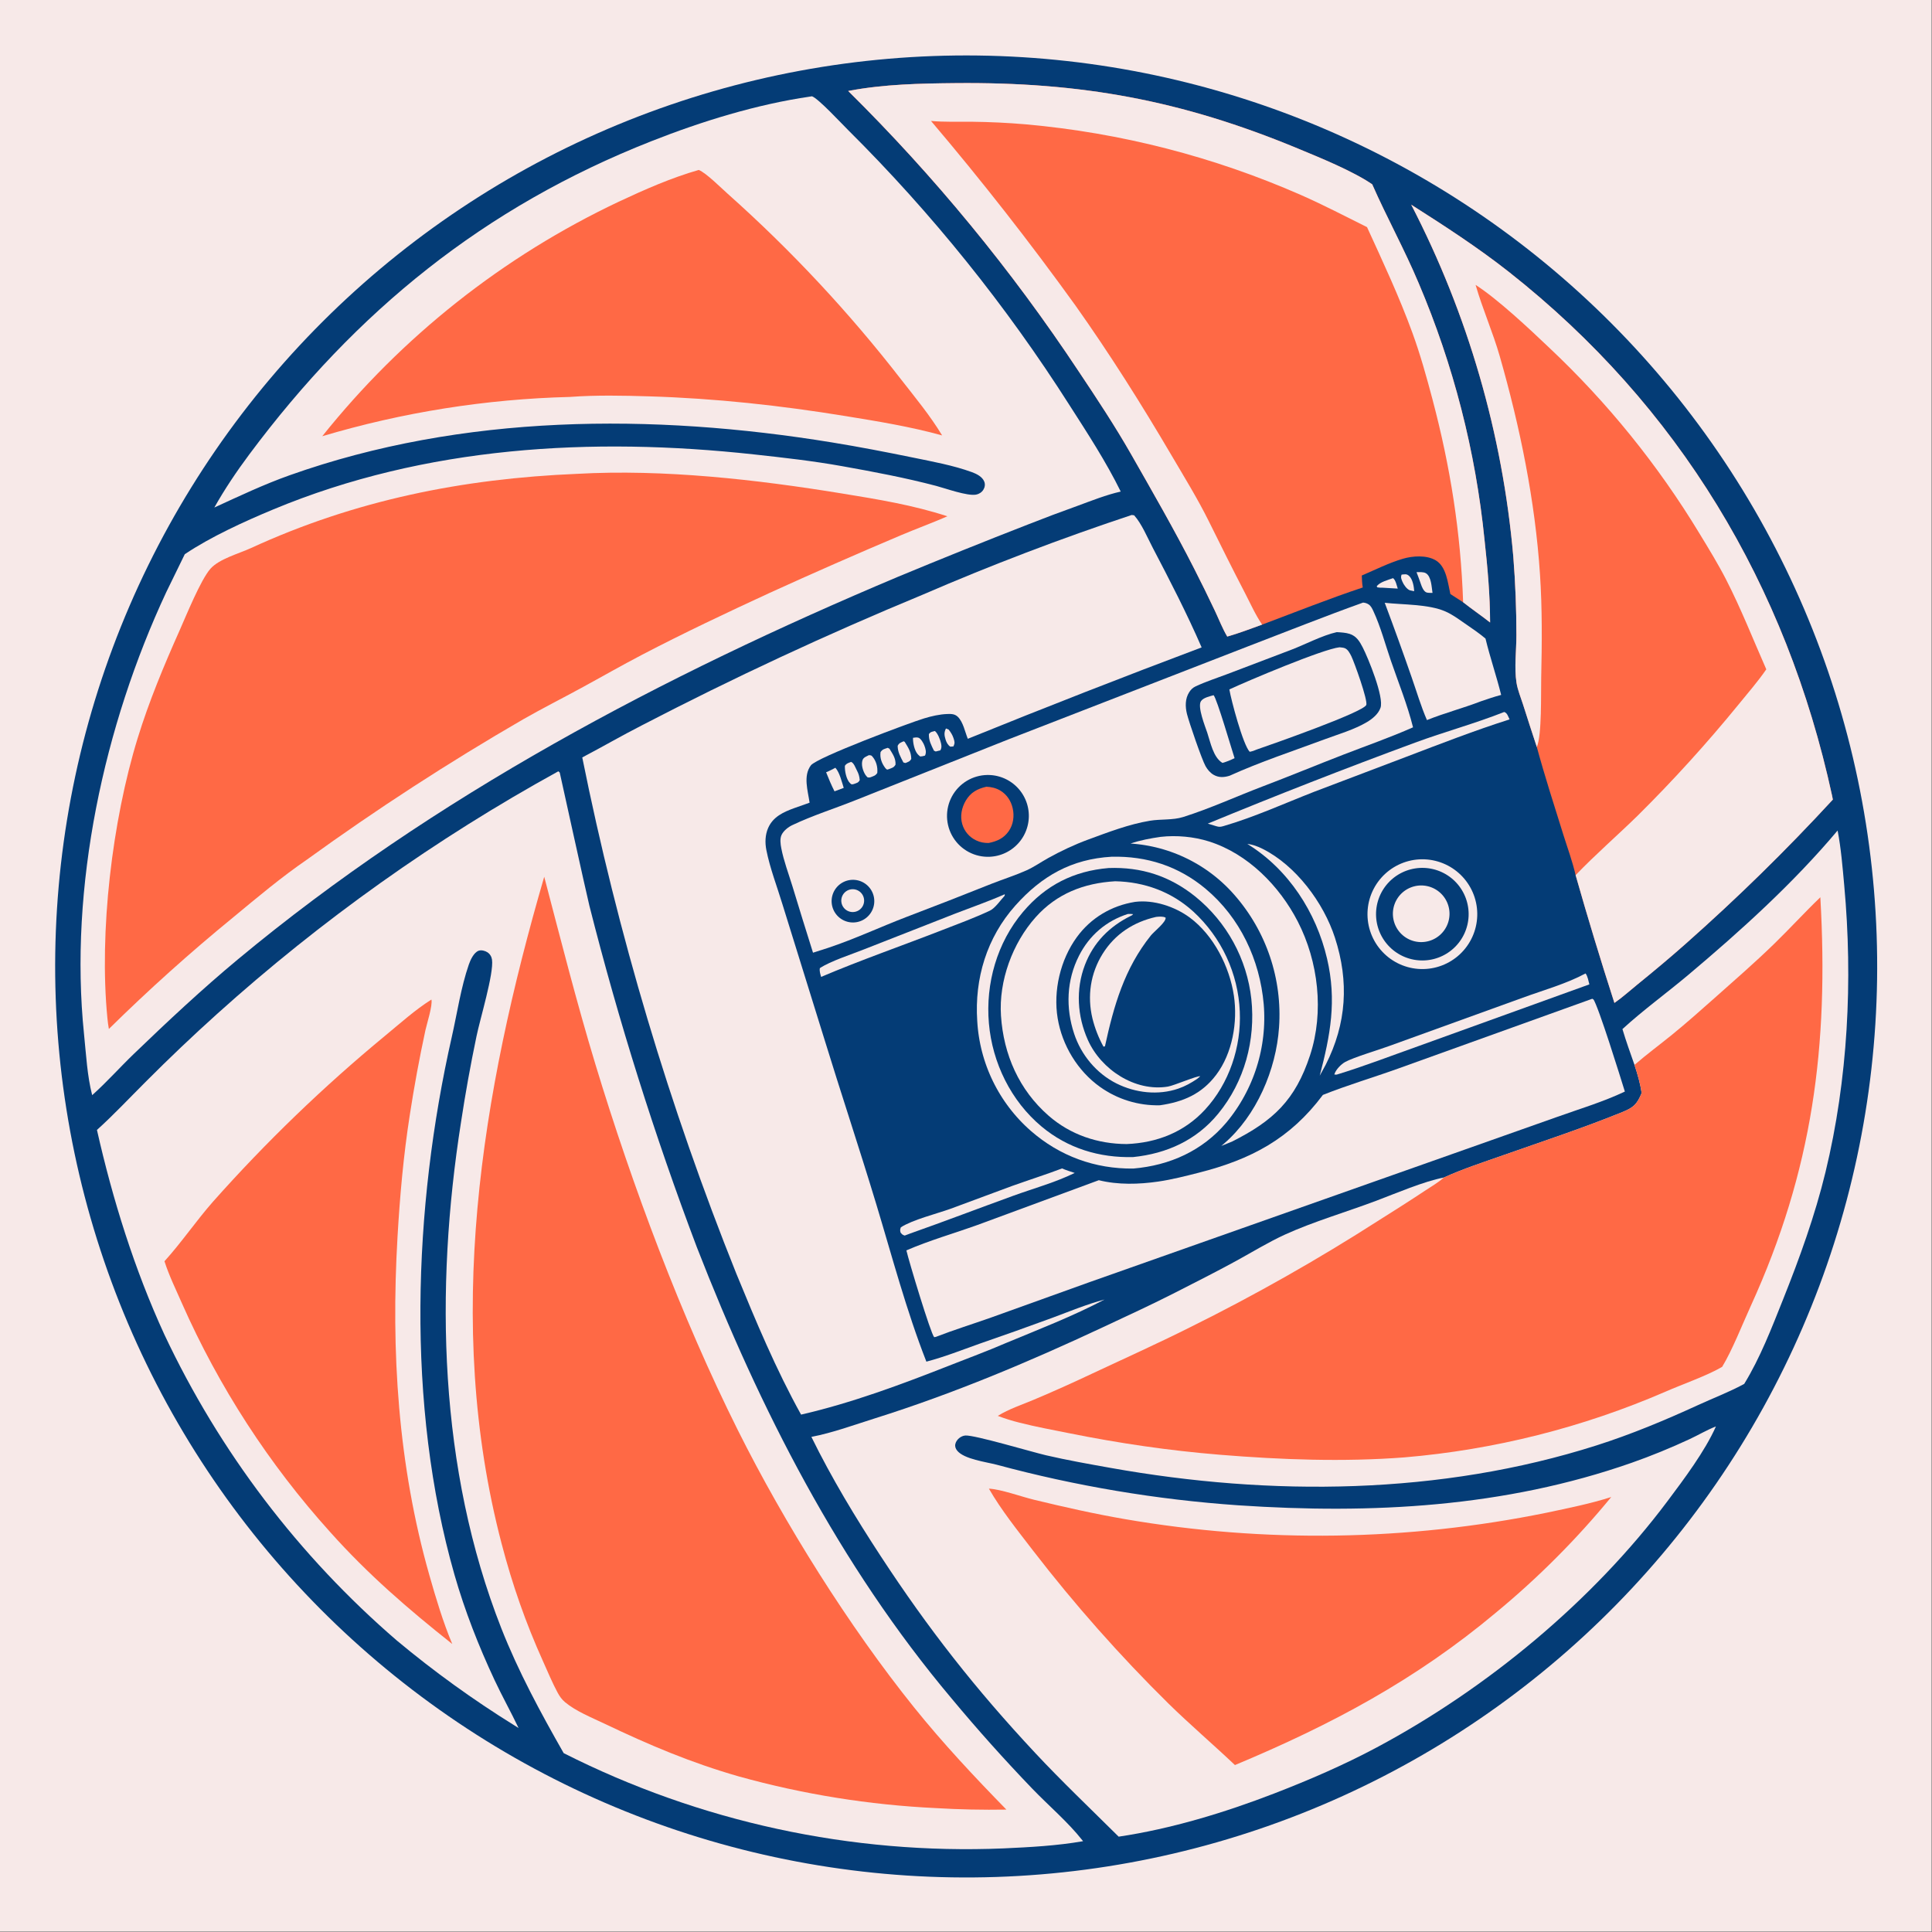 <?xml version="1.0" encoding="utf-8" ?>
<svg xmlns="http://www.w3.org/2000/svg" xmlns:xlink="http://www.w3.org/1999/xlink" width="464" height="464">
	<rect width="100%" height="100%" fill="#808080" stroke="none"/>
	<path fill="#F7E9E8" transform="scale(0.453 0.453)" d="M0 0L1024 0L1024 1024L0 1024L0 0Z"/>
	<path fill="#043C76" transform="scale(0.453 0.453)" d="M494.673 29.714Q506.534 29.282 518.402 29.434Q530.27 29.586 542.116 30.32Q553.962 31.055 565.757 32.37Q577.553 33.685 589.27 35.578Q600.987 37.472 612.596 39.938Q624.206 42.404 635.68 45.438Q647.155 48.472 658.467 52.065Q669.778 55.659 680.9 59.804Q692.021 63.949 702.926 68.635Q713.83 73.321 724.492 78.537Q735.153 83.753 745.545 89.486Q755.937 95.22 766.035 101.457Q776.133 107.694 785.912 114.419Q795.692 121.144 805.129 128.342Q814.566 135.54 823.639 143.192Q832.711 150.845 841.396 158.933Q850.082 167.022 858.36 175.528Q866.638 184.034 874.487 192.936Q882.337 201.838 889.741 211.114Q897.144 220.391 904.082 230.02Q911.021 239.65 917.478 249.608Q923.936 259.567 929.896 269.83Q935.857 280.094 941.306 290.638Q946.755 301.182 951.679 311.981Q956.604 322.78 960.992 333.807Q965.38 344.835 969.222 356.065Q973.063 367.295 976.348 378.7Q979.633 390.105 982.354 401.658Q985.075 413.211 987.225 424.883Q989.375 436.556 990.949 448.319Q992.524 460.083 993.518 471.91Q994.513 483.737 994.925 495.599Q995.337 507.461 995.167 519.328Q994.996 531.196 994.242 543.041Q993.489 554.885 992.155 566.679Q990.821 578.472 988.909 590.186Q986.997 601.9 984.512 613.506Q982.027 625.111 978.974 636.581Q975.922 648.051 972.311 659.357Q968.699 670.662 964.536 681.777Q960.374 692.892 955.67 703.789Q950.967 714.686 945.733 725.339Q940.5 735.992 934.75 746.375Q929 756.757 922.747 766.845Q916.494 776.933 909.753 786.702Q903.012 796.47 895.799 805.896Q888.586 815.322 880.919 824.382Q873.252 833.442 865.149 842.115Q857.047 850.787 848.528 859.051Q840.009 867.315 831.094 875.151Q822.18 882.987 812.891 890.375Q803.602 897.763 793.962 904.687Q784.321 911.61 774.353 918.051Q764.384 924.492 754.111 930.436Q743.838 936.38 733.285 941.812Q722.732 947.245 711.925 952.152Q701.119 957.059 690.084 961.43Q679.049 965.8 667.813 969.623Q656.577 973.447 645.166 976.713Q633.756 979.98 622.199 982.682Q610.642 985.385 598.966 987.516Q587.29 989.648 575.524 991.203Q563.757 992.759 551.929 993.734Q540.1 994.71 528.238 995.103Q516.4 995.496 504.557 995.307Q492.714 995.119 480.894 994.351Q469.075 993.582 457.307 992.235Q445.539 990.889 433.852 988.966Q422.164 987.044 410.585 984.552Q399.006 982.059 387.562 979.002Q376.119 975.944 364.84 972.33Q353.56 968.715 342.471 964.552Q331.382 960.389 320.511 955.688Q309.64 950.986 299.012 945.757Q288.384 940.528 278.025 934.785Q267.666 929.041 257.601 922.797Q247.536 916.552 237.79 909.822Q228.043 903.092 218.638 895.892Q209.233 888.692 200.192 881.04Q191.151 873.387 182.497 865.301Q173.842 857.215 165.594 848.714Q157.346 840.214 149.524 831.319Q141.703 822.424 134.327 813.156Q126.951 803.889 120.038 794.271Q113.125 784.653 106.692 774.708Q100.258 764.762 94.32 754.514Q88.382 744.265 82.954 733.738Q77.526 723.21 72.62 712.43Q67.714 701.649 63.342 690.641Q58.971 679.632 55.144 668.423Q51.317 657.214 48.045 645.83Q44.772 634.447 42.061 622.916Q39.351 611.386 37.208 599.737Q35.066 588.088 33.498 576.348Q31.929 564.607 30.938 552.804Q29.946 541.001 29.535 529.164Q29.123 517.327 29.292 505.483Q29.461 493.64 30.211 481.819Q30.96 469.998 32.288 458.228Q33.616 446.459 35.52 434.768Q37.423 423.077 39.897 411.494Q42.371 399.911 45.41 388.463Q48.449 377.015 52.046 365.729Q55.642 354.444 59.787 343.349Q63.933 332.253 68.617 321.374Q73.301 310.495 78.513 299.859Q83.725 289.223 89.451 278.855Q95.178 268.487 101.407 258.412Q107.635 248.337 114.349 238.579Q121.064 228.822 128.249 219.405Q135.434 209.989 143.071 200.936Q150.709 191.883 158.782 183.215Q166.854 174.547 175.341 166.285Q183.829 158.024 192.711 150.188Q201.593 142.352 210.849 134.961Q220.105 127.57 229.712 120.642Q239.318 113.714 249.253 107.265Q259.188 100.815 269.427 94.861Q279.666 88.907 290.185 83.461Q300.704 78.016 311.477 73.093Q322.25 68.17 333.251 63.781Q344.252 59.391 355.455 55.547Q366.659 51.702 378.037 48.411Q389.415 45.12 400.941 42.391Q412.467 39.662 424.112 37.501Q435.758 35.34 447.496 33.752Q459.234 32.165 471.035 31.155Q482.836 30.144 494.673 29.714Z"/>
	<path fill="#F7E9E8" transform="scale(0.453 0.453)" d="M296 408.921C296.253 409.145 296.566 409.316 296.758 409.594C296.791 409.642 310.706 473.06 312.47 480.163Q324.127 526.195 338.379 571.492Q352.632 616.788 369.434 661.201C402.888 747.046 444.874 829.608 504.473 900.444Q525.024 925.146 547.293 948.311C555.852 957.22 566.21 965.979 573.761 975.572L574.204 976.141C560.217 978.578 546.128 979.309 531.966 979.961Q528.202 980.117 524.435 980.213Q520.669 980.309 516.901 980.345Q513.134 980.381 509.366 980.357Q505.598 980.333 501.831 980.249Q498.065 980.165 494.3 980.021Q490.535 979.877 486.773 979.673Q483.01 979.469 479.252 979.206Q475.493 978.942 471.74 978.618Q467.986 978.295 464.238 977.912Q460.49 977.528 456.748 977.086Q453.006 976.643 449.272 976.14Q445.538 975.638 441.813 975.076Q438.087 974.514 434.371 973.893Q430.655 973.272 426.949 972.592Q423.243 971.912 419.549 971.173Q415.854 970.434 412.172 969.636Q408.49 968.838 404.82 967.982Q401.151 967.126 397.496 966.211Q393.841 965.297 390.201 964.324Q386.561 963.351 382.937 962.321Q379.313 961.29 375.706 960.202Q372.099 959.114 368.509 957.969Q364.92 956.823 361.349 955.621Q357.779 954.418 354.228 953.159Q350.677 951.9 347.146 950.585Q343.615 949.269 340.106 947.898Q336.597 946.526 333.11 945.099Q329.623 943.672 326.159 942.189Q322.695 940.707 319.256 939.169Q315.816 937.632 312.401 936.04Q308.986 934.448 305.597 932.801Q302.208 931.155 298.846 929.455C286.588 907.925 274.841 886.304 265.757 863.202C232.595 778.861 230.486 683.608 244.413 594.95Q247.881 572.089 252.615 549.457C254.421 540.502 261.907 516.076 260.844 508.752C260.612 507.153 259.738 505.712 258.361 504.838C257.128 504.055 255.143 503.521 253.726 504.062C251.155 505.043 249.396 508.952 248.568 511.343C244.352 523.521 242.387 537.106 239.531 549.705C219 640.3 215.223 744.943 240.938 834.839C246.392 853.902 253.76 872.696 262.168 890.652C266.192 899.244 270.836 907.554 274.924 916.125L272.548 914.645Q256.256 904.529 240.709 893.303Q225.163 882.076 210.436 869.793Q205.577 865.606 200.829 861.292Q196.081 856.979 191.448 852.542Q186.815 848.106 182.3 843.55Q177.785 838.993 173.391 834.32Q168.996 829.647 164.726 824.861Q160.456 820.074 156.313 815.177Q152.169 810.28 148.156 805.276Q144.142 800.273 140.261 795.165Q136.38 790.058 132.635 784.851Q128.889 779.643 125.281 774.34Q121.673 769.036 118.205 763.64Q114.737 758.243 111.412 752.758Q108.087 747.273 104.907 741.702Q101.727 736.131 98.694 730.479Q95.661 724.827 92.777 719.097Q89.893 713.367 87.16 707.564C71.305 673.052 59.749 636.055 51.4 599.053C60.336 590.996 68.656 582.081 77.186 573.585Q95.621 555.077 115.035 537.6Q125.37 528.291 135.969 519.283Q146.568 510.275 157.422 501.575Q168.276 492.876 179.375 484.492Q190.475 476.109 201.811 468.048Q213.147 459.987 224.71 452.256Q236.274 444.524 248.055 437.129Q259.836 429.734 271.824 422.68Q283.813 415.627 296 408.921Z"/>
	<path fill="#FF6945" transform="scale(0.453 0.453)" d="M288.529 464.825C297.263 498.079 305.691 531.394 315.68 564.314C335.187 628.6 361.153 698.112 391.127 758.112C415.841 807.582 450.048 862.222 484.662 905.268C499.857 924.164 516.617 942.054 533.557 959.388C521.154 959.595 508.542 959.343 496.16 958.595Q482.906 957.965 469.708 956.594Q456.51 955.224 443.41 953.117Q430.309 951.01 417.347 948.174Q404.385 945.337 391.602 941.78C366.118 934.464 344.223 925.168 320.411 913.803C313.646 910.574 305.339 907.26 299.579 902.451C297.865 901.02 296.693 899.344 295.636 897.388C292.763 892.07 290.392 886.295 287.904 880.78C278.644 860.246 271.637 840.169 265.939 818.401C235.091 700.551 255.094 579.764 288.529 464.825Z"/>
	<path fill="#FF6945" transform="scale(0.453 0.453)" d="M228.726 529.933C229.442 533.009 226.303 542.731 225.549 546.172Q220.736 568.486 217.271 591.048C213.909 612.555 212.007 634.08 210.747 655.805C207.231 716.42 210.988 776.621 227.665 835.211C231.115 847.332 234.886 859.962 239.768 871.589C216.283 852.962 195.138 834.713 175.083 812.289Q169.006 805.55 163.201 798.575Q157.396 791.6 151.873 784.401Q146.349 777.201 141.116 769.788Q135.882 762.375 130.947 754.76Q126.012 747.145 121.383 739.34Q116.753 731.536 112.437 723.553Q108.122 715.571 104.126 707.424Q100.13 699.276 96.461 690.977C93.256 683.667 89.625 676.282 87.197 668.676C96.285 658.638 103.941 647.309 112.895 637.12Q133.962 613.403 156.798 591.384Q179.635 569.366 204.104 549.177C212.06 542.637 220.01 535.413 228.726 529.933Z"/>
	<path fill="#F7E9E8" transform="scale(0.453 0.453)" d="M429.59 51.189L430.498 51.044C433.985 52.329 446.017 65.365 449.724 69.025Q458.041 77.292 466.125 85.785Q474.209 94.279 482.054 102.994Q489.9 111.709 497.5 120.638Q505.1 129.567 512.45 138.704Q519.8 147.84 526.893 157.178Q533.986 166.515 540.818 176.045Q547.649 185.576 554.214 195.292Q560.778 205.008 567.07 214.903C576.551 229.668 586.434 244.851 594.174 260.61C586.447 262.351 578.922 265.374 571.5 268.097Q558.263 272.837 545.182 277.991Q510.43 291.515 475.995 305.826C351.578 358.231 230.295 422.023 126.094 508.64C107.11 524.421 88.797 541.569 71.005 558.693C63.533 565.884 56.605 573.714 48.867 580.615C46.23 570.455 45.644 558.916 44.564 548.441C36.511 470.33 55.076 384.72 88.178 313.874L97.964 293.827C111.708 284.587 129.703 276.393 144.982 270.037C225.542 236.52 313.789 231.546 399.674 240.908C415.302 242.612 430.886 244.359 446.37 247.128C463.161 250.13 479.825 253.256 496.327 257.602C501.179 258.879 512.764 263.079 517.462 262.235C519.013 261.957 520.477 261.019 521.322 259.676C522.129 258.393 522.4 256.829 521.847 255.382C520.831 252.724 517.706 251.198 515.212 250.291C505.385 246.718 494.286 244.689 484.059 242.592C469.746 239.656 455.479 236.906 441.057 234.553C345.903 219.03 245.269 219.374 153.528 251.976C139.878 256.827 126.782 263.045 113.629 269.078C119.112 259.32 125.452 249.921 132.136 240.95C188.837 164.852 256.703 109.774 345.311 74.866C372.112 64.307 401.025 55.348 429.59 51.189Z"/>
	<path fill="#FF6945" transform="scale(0.453 0.453)" d="M305.949 251.217C351.921 248.646 401.013 254.23 446.336 261.619C465.162 264.688 484.105 267.764 502.275 273.725C494.246 277.242 485.98 280.242 477.9 283.657Q442.672 298.556 407.865 314.416C385.272 324.83 362.605 335.553 340.549 347.05C329.544 352.786 318.771 358.982 307.864 364.902C297.704 370.417 287.405 375.636 277.358 381.363Q247.788 398.474 219.128 417.068Q190.468 435.662 162.791 455.691C149.214 465.016 136.568 475.634 123.898 486.124Q89.427 514.282 57.72 545.519Q57.209 542.645 56.938 539.738C52.475 494.058 59.485 435.177 72.99 391.348C79.019 371.782 86.874 352.952 95.199 334.275C98.769 326.268 106.355 307.431 111.592 301.505C116.183 296.311 126.701 293.488 132.963 290.606C188.216 265.179 245.319 253.743 305.949 251.217Z"/>
	<path fill="#FF6945" transform="scale(0.453 0.453)" d="M370.462 90.097C374.438 91.712 382.238 99.584 385.885 102.804Q398.447 113.999 410.483 125.757Q422.518 137.515 434.003 149.812Q445.487 162.11 456.397 174.92Q467.306 187.73 477.617 201.027C485.177 210.726 493.122 220.295 499.485 230.844C482.815 226.226 465.475 223.392 448.416 220.614C413.721 214.962 379.341 211.196 344.191 210.134C330.26 209.713 316.041 209.413 302.138 210.439Q293.808 210.649 285.489 211.134Q277.17 211.62 268.872 212.379Q260.574 213.139 252.306 214.172Q244.037 215.205 235.807 216.511Q227.577 217.817 219.395 219.394Q211.213 220.97 203.087 222.817Q194.961 224.663 186.901 226.776Q178.84 228.89 170.854 231.268Q174.796 226.331 178.878 221.508Q182.959 216.686 187.176 211.981Q191.393 207.276 195.742 202.694Q200.091 198.111 204.569 193.654Q209.047 189.197 213.65 184.869Q218.253 180.541 222.977 176.346Q227.701 172.151 232.543 168.092Q237.384 164.033 242.339 160.114Q247.295 156.194 252.359 152.417Q257.424 148.64 262.594 145.009Q267.764 141.378 273.036 137.895Q278.307 134.413 283.675 131.081Q289.044 127.75 294.505 124.573Q299.966 121.396 305.515 118.376Q311.064 115.355 316.697 112.494Q322.33 109.633 328.042 106.933C341.76 100.501 355.875 94.273 370.462 90.097Z"/>
	<path fill="#F7E9E8" transform="scale(0.453 0.453)" d="M860.163 545.589C871.148 535.517 883.518 526.57 894.95 516.958C922.804 493.54 950.794 468.221 974.237 440.307C976.077 449.764 976.863 459.713 977.742 469.31C982.362 519.715 979.742 572.177 967.81 621.449C962.241 644.445 954.09 666.962 945.326 688.908C939.367 703.83 933.156 720.009 924.716 733.702L924.171 733.999C916.482 738.11 908.105 741.324 900.164 744.965C882.622 753.008 864.81 760.445 846.403 766.309C763.686 792.657 673.821 793.408 588.851 778.24C577.38 776.192 565.868 774.168 554.516 771.526C547.115 769.803 516.809 760.764 511.863 761.057C509.459 761.199 507.012 763.206 506.483 765.584C506.192 766.896 506.642 768.059 507.454 769.072C511.09 773.609 522.774 775.067 528.355 776.533Q544.068 780.774 559.969 784.246Q575.87 787.718 591.92 790.415Q607.971 793.11 624.133 795.024Q640.296 796.937 656.532 798.063C727.225 802.807 797.604 799.152 864.952 775.555C875.32 771.922 885.82 767.614 895.782 762.977C900.43 760.813 904.95 758.095 909.724 756.254C903.957 769.317 892.781 784.207 884.135 795.747C844.304 848.911 788.436 895.147 729.939 926.404C712.502 935.721 693.925 943.745 675.487 950.861C649.27 960.979 620.934 969.603 593.077 973.738C578.274 959.042 563.046 944.58 548.806 929.337C517.18 895.483 492.287 863.771 466.93 825.031C453.622 804.7 440.884 783.618 430.17 761.789C441.481 759.62 452.942 755.397 463.922 751.942C505.33 738.912 545.162 722.177 584.453 703.784C597.476 697.687 610.601 691.668 623.405 685.122C634.058 679.676 644.783 674.278 655.28 668.541C663.849 663.858 672.399 658.581 681.273 654.521C696.099 647.738 714.149 642.453 729.67 636.595C739.904 632.732 755.093 626.224 765.493 624.288C775.6 619.679 786.699 616.086 797.187 612.391C818.152 605.005 839.631 597.949 860.209 589.552C866.14 587.132 867.868 585.397 870.34 579.531C869.636 574.451 868.153 569.442 866.551 564.581C864.341 558.277 862.068 551.993 860.163 545.589Z"/>
	<path fill="#FF6945" transform="scale(0.453 0.453)" d="M866.551 564.581C872.989 558.983 879.851 553.949 886.464 548.57C894.108 542.352 901.525 535.762 908.895 529.218C919.45 519.845 930.225 510.463 940.355 500.634C948.754 492.483 956.647 483.815 965.084 475.707C969.588 554.569 961.068 620.373 928.154 692.484C923.824 701.972 918.313 715.993 913.03 724.658C905.111 729.326 891.862 733.922 883.083 737.775Q874.854 741.341 866.487 744.57Q858.121 747.799 849.63 750.687Q841.14 753.574 832.539 756.115Q823.938 758.656 815.241 760.846Q806.545 763.036 797.766 764.872Q788.988 766.707 780.142 768.185Q771.297 769.664 762.398 770.782Q753.5 771.9 744.564 772.657C712.192 775.131 679.144 773.903 646.835 771.268C619.631 769.05 593.271 765.171 566.528 759.785C557.839 758.035 549.089 756.449 540.5 754.248Q534.64 752.802 529.001 750.653C534.793 747.009 542.048 744.666 548.349 741.978Q563.652 735.522 578.659 728.404C595.995 720.279 613.51 712.409 630.628 703.833Q656.522 691.007 681.666 676.765Q706.809 662.524 731.125 646.911C739.299 641.753 747.431 636.632 755.482 631.274C758.772 629.084 762.569 626.927 765.493 624.288C775.6 619.679 786.699 616.086 797.187 612.391C818.152 605.005 839.631 597.949 860.209 589.552C866.14 587.132 867.868 585.397 870.34 579.531C869.636 574.451 868.153 569.442 866.551 564.581Z"/>
	<path fill="#FF6945" transform="scale(0.453 0.453)" d="M524.281 789.231C530.592 789.527 541.55 793.509 548.18 795.112C564.154 798.975 580.331 802.633 596.527 805.412Q603.445 806.602 610.389 807.631Q617.332 808.661 624.298 809.529Q631.264 810.397 638.248 811.103Q645.232 811.809 652.23 812.354Q659.229 812.898 666.238 813.279Q673.247 813.661 680.263 813.88Q687.279 814.099 694.299 814.155Q701.318 814.211 708.337 814.104Q715.356 813.997 722.37 813.728Q729.385 813.458 736.391 813.026Q743.397 812.594 750.392 812Q757.386 811.405 764.365 810.649Q771.343 809.892 778.303 808.974Q785.262 808.056 792.198 806.976Q799.134 805.897 806.043 804.657Q812.952 803.417 819.831 802.017C831.368 799.561 842.979 797.272 854.226 793.676Q847.351 802.045 840.081 810.073Q832.81 818.101 825.162 825.769Q817.513 833.438 809.505 840.729Q801.496 848.021 793.145 854.918C750.529 890.626 705.836 914.417 654.73 935.778C643.099 924.77 630.904 914.351 619.457 903.146Q600.125 884.076 582.128 863.741Q564.131 843.407 547.552 821.9C539.568 811.48 530.794 800.598 524.281 789.231Z"/>
	<path fill="#FF6945" transform="scale(0.453 0.453)" d="M449.681 48.234L450.283 48.117C468.73 44.641 487.807 44.246 506.528 44.066C573.137 43.422 626.372 53.147 687.954 78.686C699.744 83.576 717.118 90.617 727.501 97.71C735.277 115.379 744.618 132.262 752.126 150.097Q755.578 158.211 758.72 166.449Q761.863 174.688 764.693 183.039Q767.522 191.39 770.034 199.843Q772.546 208.295 774.737 216.836Q776.929 225.377 778.796 233.994Q780.663 242.612 782.203 251.294Q783.744 259.976 784.956 268.71Q786.167 277.444 787.048 286.217C788.643 300.796 789.966 315.338 790 330.022C785.319 326.336 780.385 322.992 775.704 319.299L768.933 314.932C767.575 309.002 766.856 300.387 761.111 297.027C756.29 294.206 749.009 294.695 743.809 296.219C736.409 298.387 729.072 302.089 721.968 305.118C722.089 307.212 722.09 309.398 722.497 311.455C704.488 317.443 686.905 324.489 669.141 331.147C663.017 333.354 656.911 335.712 650.646 337.491C648.098 333.199 646.225 328.317 644.088 323.8Q638.754 312.525 633.083 301.417C622.651 280.928 611.198 261.047 599.819 241.075C591.168 225.891 581.487 211.269 571.78 196.746Q558.481 176.671 544.166 157.308Q529.851 137.944 514.558 119.343Q499.265 100.742 483.035 82.953Q466.805 65.164 449.681 48.234Z"/>
	<path fill="#F7E9E8" transform="scale(0.453 0.453)" d="M449.681 48.234L450.283 48.117C468.73 44.641 487.807 44.246 506.528 44.066C573.137 43.422 626.372 53.147 687.954 78.686C699.744 83.576 717.118 90.617 727.501 97.71C735.277 115.379 744.618 132.262 752.126 150.097Q755.578 158.211 758.72 166.449Q761.863 174.688 764.693 183.039Q767.522 191.39 770.034 199.843Q772.546 208.295 774.737 216.836Q776.929 225.377 778.796 233.994Q780.663 242.612 782.203 251.294Q783.744 259.976 784.956 268.71Q786.167 277.444 787.048 286.217C788.643 300.796 789.966 315.338 790 330.022C785.319 326.336 780.385 322.992 775.704 319.299C774.43 282.23 768.952 247.644 759.495 211.868C756.338 199.928 753.02 187.987 748.786 176.379C741.811 157.258 733.208 138.898 724.753 120.415C713.188 114.657 701.624 108.623 689.802 103.418Q681.136 99.61 672.323 96.157Q663.509 92.704 654.563 89.612Q645.616 86.52 636.551 83.795Q627.486 81.069 618.318 78.715Q609.15 76.36 599.893 74.38Q590.637 72.4 581.308 70.798Q571.979 69.195 562.592 67.974Q553.206 66.752 543.777 65.913Q529.552 64.706 515.277 64.542C508.091 64.471 500.746 64.772 493.592 64.127Q533.859 111.549 570.213 162.032C588.309 187.553 605.234 214.397 621.069 241.361C627.785 252.798 634.915 264.328 640.806 276.209C647.148 289.002 653.464 301.742 660.057 314.409C662.939 319.947 665.604 326.02 669.141 331.147C663.017 333.354 656.911 335.712 650.646 337.491C648.098 333.199 646.225 328.317 644.088 323.8Q638.754 312.525 633.083 301.417C622.651 280.928 611.198 261.047 599.819 241.075C591.168 225.891 581.487 211.269 571.78 196.746Q558.481 176.671 544.166 157.308Q529.851 137.944 514.558 119.343Q499.265 100.742 483.035 82.953Q466.805 65.164 449.681 48.234Z"/>
	<path fill="#F7E9E8" transform="scale(0.453 0.453)" d="M599.995 273.024L601.284 273.199C605.355 277.757 608.284 284.947 611.129 290.373C620.2 307.673 629.282 325.314 637.066 343.23Q574.776 366.662 513.105 391.683C511.6 388.031 510.678 382.872 507.843 380.063C506.272 378.508 504.383 378.466 502.313 378.537C498.081 378.681 493.911 379.668 489.873 380.884C482.27 383.174 433.123 401.552 429.932 405.735C425.69 411.297 428.329 419.29 429.221 425.56Q425.091 426.99 420.98 428.472C415.286 430.549 409.808 433.06 407.238 438.985C405.649 442.648 405.532 446.754 406.292 450.627C408.18 460.257 412.049 470.227 414.899 479.645L436.571 549.362C445.706 579.103 455.555 608.623 464.564 638.396C472.994 666.254 480.507 694.804 491.136 721.901C500.715 719.393 510.114 715.664 519.446 712.351Q538.738 705.71 557.887 698.664C566.991 695.289 576.216 691.442 585.595 688.963C569.18 697.667 550.456 704.901 533.25 712.054C523.432 716.313 513.299 720.038 503.336 723.96C477.793 734.016 451.511 743.827 424.701 749.982C411.382 725.98 400.769 700.549 390.358 675.193Q377.051 642.012 365.273 608.257Q353.495 574.503 343.271 540.245Q333.047 505.988 324.398 471.3Q315.749 436.611 308.694 401.564C319.207 396.052 329.484 390.084 340.053 384.68Q413.059 346.767 489.076 315.325Q543.609 291.745 599.995 273.024Z"/>
	<path fill="#FF6945" transform="scale(0.453 0.453)" d="M748.188 108.529C765.848 119.75 783.705 131.335 800.144 144.303C890.034 215.218 947.083 310.304 971.302 421.788Q971.532 422.847 971.716 423.915C946.522 451.219 921.312 475.89 893.504 500.531C885.177 507.909 876.673 514.99 868.038 522.004C864.066 525.231 860.11 528.812 855.91 531.719Q845.026 498.028 835.339 463.973C833.691 456.723 831.011 449.505 828.788 442.398C823.981 427.023 819.003 411.616 814.778 396.074Q811.046 384.764 807.437 373.414C806.248 369.692 804.593 365.768 803.99 361.908C802.749 353.966 803.95 344.879 803.946 336.783Q803.953 315.91 802.304 295.103Q801.771 289.017 801.089 282.945Q800.408 276.874 799.579 270.82Q798.75 264.767 797.773 258.736Q796.797 252.705 795.674 246.699Q794.551 240.694 793.282 234.717Q792.013 228.741 790.599 222.797Q789.185 216.854 787.627 210.946Q786.068 205.038 784.366 199.171Q782.664 193.303 780.82 187.478Q778.975 181.654 776.99 175.876Q775.004 170.098 772.878 164.37Q770.752 158.642 768.487 152.968Q766.222 147.293 763.82 141.676Q761.417 136.058 758.879 130.501Q756.34 124.944 753.667 119.45Q750.994 113.956 748.188 108.529Z"/>
	<path fill="#F7E9E8" transform="scale(0.453 0.453)" d="M748.188 108.529C765.848 119.75 783.705 131.335 800.144 144.303C890.034 215.218 947.083 310.304 971.302 421.788Q971.532 422.847 971.716 423.915C946.522 451.219 921.312 475.89 893.504 500.531C885.177 507.909 876.673 514.99 868.038 522.004C864.066 525.231 860.11 528.812 855.91 531.719Q845.026 498.028 835.339 463.973C845.776 453.088 857.287 443.125 868.088 432.576Q896.472 404.458 921.726 373.497C926.69 367.388 931.97 361.344 936.431 354.857C929.383 338.889 923.044 322.675 915.053 307.128C910.816 298.885 905.931 290.941 901.115 283.026Q896.986 276.199 892.628 269.517Q888.269 262.834 883.685 256.304Q879.101 249.774 874.298 243.404Q869.494 237.034 864.476 230.831Q859.458 224.629 854.232 218.6Q849.006 212.572 843.577 206.725Q838.149 200.878 832.525 195.22Q826.9 189.562 821.086 184.098C810.763 174.272 794.05 158.583 782.313 151.044C786.006 163.848 791.456 176.073 795.137 188.929C805.875 226.426 813.865 265.43 816.448 304.402C817.661 322.69 817.502 341.003 817.09 359.31C816.904 367.566 817.515 389.542 814.778 396.074Q811.046 384.764 807.437 373.414C806.248 369.692 804.593 365.768 803.99 361.908C802.749 353.966 803.95 344.879 803.946 336.783Q803.953 315.91 802.304 295.103Q801.771 289.017 801.089 282.945Q800.408 276.874 799.579 270.82Q798.75 264.767 797.773 258.736Q796.797 252.705 795.674 246.699Q794.551 240.694 793.282 234.717Q792.013 228.741 790.599 222.797Q789.185 216.854 787.627 210.946Q786.068 205.038 784.366 199.171Q782.664 193.303 780.82 187.478Q778.975 181.654 776.99 175.876Q775.004 170.098 772.878 164.37Q770.752 158.642 768.487 152.968Q766.222 147.293 763.82 141.676Q761.417 136.058 758.879 130.501Q756.34 124.944 753.667 119.45Q750.994 113.956 748.188 108.529Z"/>
	<path fill="#F7E9E8" transform="scale(0.453 0.453)" d="M722.66 319.47C723.755 319.565 724.687 319.838 725.608 320.44C726.816 321.231 727.494 322.653 728.082 323.915C731.948 332.201 734.451 341.702 737.433 350.364C741.449 362.032 746.155 373.62 749.143 385.6C736.999 390.981 724.519 395.323 712.143 400.115C697.866 405.643 683.732 411.494 669.417 416.936C655.458 422.243 641.496 428.676 627.278 433.152C621.719 434.902 615.415 434.175 609.658 435.13C598.406 436.996 587.43 441.252 576.771 445.163C569.671 447.769 562.343 451.225 555.732 454.903C551.851 457.062 548.126 459.702 544.068 461.502C538.105 464.146 531.775 466.154 525.698 468.541Q503.164 477.55 480.48 486.173C466.58 491.499 453.108 497.848 438.976 502.546Q434.998 503.797 431.033 505.09Q425.455 487.439 420.08 469.725C418.082 463.192 415.495 456.395 414.21 449.69C413.798 447.542 413.395 444.689 414.366 442.628C415.388 440.455 417.881 438.488 420.003 437.478C430.75 432.361 442.543 428.653 453.617 424.217L534.512 392.035L661.628 342.682C681.969 334.896 702.148 326.82 722.66 319.47Z"/>
	<path fill="#043C76" transform="scale(0.453 0.453)" d="M708.715 335.137C710.925 335.276 713.452 335.385 715.563 336.074C719.157 337.247 720.841 340.07 722.484 343.268C725.339 348.825 733.915 369.732 731.882 375.302C730.671 378.621 727.61 381.106 724.672 382.852C717.975 386.832 709.492 389.276 702.153 392.005C685.321 398.262 668.268 403.862 651.885 411.272C648.999 412.172 646.191 412.361 643.458 410.801C641.609 409.745 640.17 408.022 639.139 406.185C637.182 402.697 630.383 382.938 629.282 378.49C628.334 374.66 628.274 370.384 630.493 366.955C631.377 365.588 632.342 364.618 633.826 363.916C639.173 361.386 645.091 359.508 650.625 357.394L684.657 344.457C692.136 341.595 701.061 336.841 708.715 335.137Z"/>
	<path fill="#F7E9E8" transform="scale(0.453 0.453)" d="M710.168 343.166C711.035 343.266 712.188 343.317 712.99 343.651C714.66 344.348 715.629 346.315 716.405 347.836C717.826 350.623 725.41 371.565 724.326 373.799C722.414 377.743 673.677 394.843 666.372 397.344C665.047 397.925 663.966 398.319 662.544 398.572C658.968 394.818 652.695 371.063 651.761 365.513C661.673 360.88 701.413 344.102 710.168 343.166Z"/>
	<path fill="#F7E9E8" transform="scale(0.453 0.453)" d="M643.404 368.568C645.111 370.197 653.097 397.661 654.525 401.938C652.383 403.008 650.413 403.818 648.104 404.473C643.202 401.548 641.751 393.549 640.029 388.406C638.954 385.199 634.75 374.725 636.694 371.764C637.947 369.855 641.315 369.198 643.404 368.568Z"/>
	<path fill="#043C76" transform="scale(0.453 0.453)" d="M523.499 410.866Q524.026 410.86 524.552 410.879Q525.079 410.898 525.604 410.943Q526.129 410.987 526.651 411.058Q527.174 411.128 527.692 411.223Q528.21 411.319 528.723 411.439Q529.236 411.56 529.742 411.705Q530.249 411.85 530.748 412.02Q531.247 412.189 531.737 412.383Q532.227 412.577 532.707 412.794Q533.187 413.011 533.656 413.252Q534.125 413.492 534.581 413.755Q535.038 414.017 535.481 414.302Q535.925 414.587 536.354 414.893Q536.783 415.198 537.197 415.525Q537.61 415.851 538.008 416.197Q538.405 416.543 538.785 416.908Q539.165 417.273 539.527 417.656Q539.889 418.039 540.232 418.439Q540.575 418.839 540.898 419.255Q541.221 419.671 541.524 420.103Q541.826 420.534 542.108 420.98Q542.389 421.425 542.648 421.884Q542.907 422.343 543.144 422.814Q543.38 423.284 543.594 423.766Q543.808 424.248 543.997 424.739Q544.187 425.231 544.353 425.731Q544.519 426.231 544.66 426.739Q544.802 427.246 544.918 427.76Q545.035 428.274 545.126 428.793Q545.217 429.312 545.283 429.835Q545.35 430.358 545.39 430.883Q545.431 431.408 545.446 431.935Q545.461 432.462 545.451 432.989Q545.44 433.515 545.404 434.041Q545.368 434.567 545.306 435.09Q545.245 435.613 545.158 436.133Q545.071 436.653 544.959 437.168Q544.847 437.682 544.71 438.191Q544.573 438.7 544.412 439.202Q544.251 439.703 544.065 440.197Q543.88 440.69 543.67 441.173Q543.461 441.657 543.228 442.13Q542.996 442.603 542.741 443.064Q542.485 443.525 542.208 443.973Q541.931 444.421 541.632 444.855Q541.333 445.289 541.014 445.708Q540.695 446.127 540.355 446.53Q540.016 446.933 539.657 447.319Q539.298 447.705 538.922 448.073Q538.545 448.442 538.15 448.791Q537.756 449.141 537.345 449.47Q536.934 449.8 536.508 450.11Q536.082 450.42 535.641 450.708Q535.2 450.997 534.745 451.263Q534.291 451.53 533.824 451.775Q533.357 452.019 532.879 452.24Q532.401 452.462 531.913 452.66Q531.424 452.858 530.927 453.032Q530.43 453.206 529.924 453.356Q529.419 453.505 528.907 453.63Q528.395 453.755 527.878 453.855Q527.361 453.955 526.839 454.03Q526.318 454.105 525.793 454.154Q525.268 454.203 524.742 454.227Q524.025 454.259 523.308 454.244Q522.59 454.229 521.875 454.167Q521.161 454.104 520.451 453.995Q519.742 453.885 519.042 453.729Q518.341 453.573 517.653 453.371Q516.964 453.169 516.291 452.922Q515.617 452.674 514.961 452.383Q514.305 452.092 513.67 451.758Q513.035 451.424 512.423 451.049Q511.811 450.674 511.226 450.259Q510.64 449.844 510.083 449.392Q509.526 448.939 509 448.451Q508.475 447.963 507.982 447.441Q507.49 446.919 507.033 446.365Q506.576 445.812 506.157 445.229Q505.738 444.647 505.358 444.038Q504.978 443.429 504.64 442.797Q504.301 442.164 504.005 441.51Q503.709 440.857 503.456 440.185Q503.204 439.513 502.996 438.826Q502.789 438.139 502.628 437.44Q502.466 436.741 502.351 436.033Q502.236 435.324 502.168 434.61Q502.1 433.896 502.08 433.178Q502.059 432.461 502.086 431.744Q502.113 431.027 502.187 430.313Q502.261 429.6 502.383 428.892Q502.504 428.185 502.672 427.487Q502.839 426.79 503.053 426.105Q503.266 425.419 503.525 424.75Q503.783 424.081 504.085 423.43Q504.387 422.779 504.731 422.149Q505.075 421.519 505.46 420.914Q505.846 420.308 506.27 419.73Q506.694 419.151 507.156 418.602Q507.617 418.052 508.114 417.535Q508.611 417.017 509.141 416.533Q509.672 416.049 510.232 415.602Q510.793 415.154 511.382 414.745Q511.972 414.335 512.587 413.965Q513.202 413.596 513.84 413.267Q514.478 412.939 515.136 412.654Q515.795 412.368 516.471 412.127Q517.146 411.886 517.837 411.69Q518.527 411.494 519.229 411.344Q519.93 411.194 520.641 411.09Q521.351 410.987 522.066 410.931Q522.781 410.875 523.499 410.866Z"/>
	<path fill="#FF6945" transform="scale(0.453 0.453)" d="M522.936 417.094C525.56 417.211 528.105 417.788 530.367 419.159C533.827 421.256 536.007 424.615 536.899 428.532C537.834 432.637 537.242 437.113 534.822 440.613C532.163 444.456 528.575 446.034 524.129 446.93C521.753 446.931 519.684 446.582 517.522 445.549C513.895 443.816 511.312 440.819 510.165 436.96C508.919 432.766 509.823 428.167 512.031 424.453C514.635 420.074 518.115 418.225 522.936 417.094Z"/>
	<path fill="#043C76" transform="scale(0.453 0.453)" d="M448.784 466.975Q449.048 466.891 449.316 466.82Q449.584 466.75 449.855 466.692Q450.126 466.634 450.399 466.59Q450.672 466.546 450.948 466.515Q451.223 466.484 451.499 466.467Q451.776 466.45 452.053 466.446Q452.33 466.442 452.607 466.452Q452.884 466.462 453.16 466.485Q453.436 466.509 453.71 466.546Q453.985 466.583 454.257 466.633Q454.53 466.683 454.799 466.747Q455.069 466.81 455.335 466.887Q455.601 466.963 455.863 467.053Q456.125 467.143 456.383 467.245Q456.64 467.347 456.892 467.462Q457.144 467.577 457.391 467.704Q457.637 467.831 457.876 467.97Q458.116 468.109 458.349 468.259Q458.581 468.41 458.806 468.571Q459.031 468.733 459.248 468.905Q459.465 469.078 459.673 469.261Q459.881 469.444 460.08 469.637Q460.278 469.829 460.468 470.032Q460.657 470.234 460.836 470.446Q461.015 470.657 461.183 470.877Q461.352 471.097 461.509 471.325Q461.667 471.552 461.813 471.788Q461.959 472.023 462.094 472.265Q462.228 472.507 462.35 472.756Q462.473 473.004 462.583 473.259Q462.693 473.513 462.791 473.772Q462.888 474.031 462.973 474.295Q463.058 474.559 463.129 474.826Q463.201 475.094 463.26 475.365Q463.318 475.635 463.363 475.909Q463.409 476.182 463.44 476.457Q463.472 476.732 463.49 477.009Q463.509 477.285 463.513 477.562Q463.518 477.839 463.509 478.116Q463.5 478.393 463.478 478.669Q463.456 478.945 463.42 479.22Q463.384 479.494 463.335 479.767Q463.285 480.04 463.223 480.31Q463.16 480.579 463.084 480.846Q463.009 481.112 462.92 481.375Q462.831 481.637 462.73 481.895Q462.629 482.153 462.515 482.405Q462.401 482.658 462.275 482.904Q462.148 483.151 462.01 483.391Q461.872 483.631 461.723 483.864Q461.573 484.098 461.412 484.323Q461.251 484.549 461.08 484.766Q460.908 484.983 460.726 485.192Q460.544 485.401 460.351 485.6Q460.159 485.8 459.958 485.99Q459.756 486.18 459.545 486.359Q459.334 486.539 459.115 486.708Q458.896 486.878 458.668 487.036Q458.441 487.194 458.206 487.341Q457.971 487.488 457.73 487.623Q457.488 487.759 457.24 487.882Q456.992 488.005 456.738 488.116Q456.484 488.227 456.225 488.326Q455.966 488.424 455.703 488.51Q455.438 488.596 455.17 488.669Q454.901 488.742 454.629 488.802Q454.358 488.861 454.083 488.908Q453.809 488.954 453.532 488.986Q453.256 489.019 452.979 489.038Q452.701 489.057 452.423 489.062Q452.144 489.068 451.866 489.06Q451.588 489.051 451.311 489.029Q451.033 489.007 450.757 488.972Q450.481 488.936 450.207 488.887Q449.934 488.838 449.662 488.775Q449.391 488.713 449.123 488.637Q448.856 488.561 448.592 488.472Q448.328 488.383 448.069 488.281Q447.81 488.18 447.557 488.065Q447.303 487.951 447.055 487.824Q446.807 487.698 446.566 487.559Q446.325 487.42 446.091 487.27Q445.857 487.119 445.63 486.957Q445.404 486.796 445.186 486.623Q444.967 486.45 444.758 486.267Q444.549 486.084 444.348 485.89Q444.148 485.697 443.958 485.494Q443.767 485.291 443.587 485.079Q443.407 484.867 443.237 484.647Q443.068 484.426 442.909 484.197Q442.751 483.968 442.604 483.732Q442.457 483.496 442.321 483.253Q442.186 483.01 442.063 482.76Q441.94 482.51 441.829 482.255Q441.718 482 441.62 481.739Q441.522 481.479 441.437 481.214Q441.352 480.949 441.28 480.68Q441.208 480.411 441.149 480.139Q441.091 479.867 441.045 479.593Q441 479.318 440.969 479.042Q440.937 478.765 440.919 478.488Q440.901 478.21 440.896 477.932Q440.892 477.654 440.901 477.375Q440.911 477.097 440.934 476.82Q440.957 476.543 440.993 476.267Q441.03 475.991 441.08 475.717Q441.13 475.444 441.194 475.173Q441.257 474.902 441.334 474.634Q441.411 474.367 441.501 474.104Q441.591 473.84 441.693 473.582Q441.796 473.323 441.911 473.07Q442.027 472.816 442.154 472.569Q442.282 472.322 442.421 472.081Q442.561 471.84 442.712 471.607Q442.863 471.373 443.026 471.147Q443.189 470.922 443.362 470.704Q443.536 470.486 443.72 470.278Q443.904 470.069 444.098 469.869Q444.292 469.67 444.495 469.48Q444.699 469.291 444.911 469.111Q445.124 468.932 445.345 468.763Q445.567 468.594 445.796 468.436Q446.025 468.279 446.262 468.133Q446.499 467.986 446.742 467.852Q446.986 467.718 447.236 467.595Q447.486 467.473 447.742 467.363Q447.997 467.253 448.258 467.156Q448.519 467.059 448.784 466.975Z"/>
	<path fill="#F7E9E8" transform="scale(0.453 0.453)" d="M449.914 471.834Q450.103 471.762 450.297 471.702Q450.49 471.642 450.687 471.596Q450.885 471.549 451.084 471.516Q451.284 471.483 451.486 471.463Q451.687 471.443 451.89 471.437Q452.092 471.431 452.295 471.438Q452.497 471.445 452.698 471.466Q452.9 471.487 453.1 471.521Q453.299 471.555 453.496 471.603Q453.693 471.65 453.886 471.711Q454.079 471.771 454.268 471.845Q454.457 471.918 454.641 472.004Q454.824 472.09 455.001 472.188Q455.179 472.285 455.349 472.395Q455.519 472.504 455.682 472.625Q455.845 472.746 455.999 472.877Q456.153 473.008 456.298 473.15Q456.443 473.291 456.579 473.442Q456.714 473.592 456.839 473.752Q456.964 473.911 457.078 474.079Q457.192 474.246 457.294 474.421Q457.397 474.595 457.487 474.776Q457.578 474.958 457.656 475.144Q457.735 475.331 457.8 475.523Q457.866 475.714 457.919 475.91Q457.971 476.105 458.011 476.304Q458.05 476.503 458.076 476.703Q458.103 476.904 458.115 477.106Q458.128 477.309 458.127 477.511Q458.126 477.714 458.112 477.916Q458.097 478.118 458.069 478.318Q458.041 478.519 458 478.717Q457.959 478.915 457.904 479.11Q457.85 479.305 457.783 479.496Q457.715 479.688 457.635 479.874Q457.555 480.06 457.463 480.24Q457.371 480.42 457.267 480.594Q457.163 480.768 457.047 480.934Q456.932 481.101 456.805 481.259Q456.679 481.417 456.542 481.567Q456.406 481.716 456.259 481.856Q456.113 481.996 455.958 482.126Q455.802 482.256 455.639 482.375Q455.475 482.495 455.304 482.603Q455.132 482.711 454.954 482.807Q454.776 482.903 454.592 482.987Q454.408 483.072 454.218 483.143Q454.029 483.215 453.835 483.274Q453.696 483.316 453.555 483.352Q453.415 483.387 453.272 483.416Q453.13 483.445 452.986 483.466Q452.843 483.488 452.698 483.503Q452.554 483.518 452.409 483.526Q452.264 483.534 452.119 483.535Q451.974 483.536 451.829 483.53Q451.684 483.524 451.539 483.511Q451.394 483.498 451.251 483.479Q451.107 483.459 450.964 483.432Q450.821 483.405 450.68 483.372Q450.539 483.338 450.399 483.298Q450.26 483.258 450.122 483.211Q449.985 483.164 449.85 483.111Q449.715 483.057 449.583 482.997Q449.451 482.937 449.321 482.871Q449.192 482.805 449.066 482.733Q448.94 482.661 448.818 482.583Q448.695 482.504 448.577 482.42Q448.459 482.336 448.344 482.247Q448.23 482.157 448.12 482.062Q448.01 481.967 447.905 481.867Q447.8 481.767 447.7 481.662Q447.6 481.557 447.504 481.448Q447.409 481.338 447.32 481.224Q447.23 481.11 447.146 480.991Q447.062 480.873 446.983 480.751Q446.905 480.629 446.832 480.503Q446.76 480.377 446.694 480.248Q446.627 480.119 446.567 479.986Q446.507 479.854 446.454 479.719Q446.4 479.584 446.353 479.447Q446.306 479.31 446.266 479.17Q446.225 479.031 446.191 478.889Q446.158 478.748 446.131 478.606Q446.104 478.463 446.084 478.319Q446.064 478.175 446.051 478.031Q446.038 477.886 446.032 477.741Q446.025 477.596 446.026 477.451Q446.027 477.306 446.035 477.161Q446.043 477.016 446.057 476.871Q446.072 476.727 446.094 476.583Q446.115 476.44 446.144 476.297Q446.172 476.155 446.208 476.014Q446.243 475.873 446.285 475.734Q446.327 475.595 446.376 475.458Q446.424 475.322 446.479 475.187Q446.535 475.053 446.596 474.921Q446.658 474.79 446.725 474.661Q446.793 474.533 446.867 474.408Q446.941 474.283 447.021 474.162Q447.1 474.04 447.186 473.923Q447.271 473.806 447.362 473.692Q447.453 473.579 447.55 473.471Q447.646 473.362 447.747 473.258Q447.849 473.154 447.955 473.055Q448.061 472.956 448.172 472.863Q448.283 472.769 448.398 472.681Q448.514 472.593 448.633 472.51Q448.753 472.427 448.876 472.35Q448.999 472.274 449.126 472.203Q449.253 472.132 449.382 472.067Q449.513 472.003 449.645 471.944Q449.778 471.886 449.914 471.834Z"/>
	<path fill="#F7E9E8" transform="scale(0.453 0.453)" d="M589.297 454.212C607.985 453.772 624.798 459.183 639.202 471.231C657.439 486.485 667.932 508.891 669.986 532.437Q670.073 533.486 670.134 534.536Q670.195 535.587 670.231 536.639Q670.266 537.69 670.276 538.742Q670.287 539.795 670.271 540.847Q670.256 541.899 670.215 542.951Q670.174 544.002 670.108 545.053Q670.042 546.103 669.95 547.151Q669.858 548.199 669.741 549.245Q669.624 550.291 669.481 551.334Q669.339 552.376 669.171 553.415Q669.003 554.454 668.811 555.489Q668.618 556.523 668.4 557.553Q668.182 558.582 667.939 559.606Q667.697 560.63 667.429 561.648Q667.162 562.666 666.87 563.677Q666.578 564.688 666.261 565.691Q665.944 566.695 665.604 567.69Q665.263 568.686 664.898 569.673Q664.533 570.66 664.145 571.638Q663.756 572.616 663.344 573.584Q662.932 574.553 662.496 575.511Q662.061 576.469 661.602 577.416Q661.144 578.363 660.662 579.299Q660.181 580.234 659.677 581.158Q659.173 582.082 658.646 582.993Q658.12 583.904 657.572 584.803Q657.024 585.701 656.454 586.586Q655.884 587.47 655.293 588.341Q654.702 589.212 654.09 590.068Q653.478 590.924 652.846 591.765Q652.213 592.606 651.56 593.431Q650.908 594.257 650.235 595.066C637.587 610.061 620.253 617.867 600.84 619.526C580.534 619.776 561.765 612.91 546.445 599.497Q545.664 598.811 544.9 598.106Q544.136 597.401 543.39 596.678Q542.644 595.954 541.916 595.212Q541.188 594.47 540.479 593.711Q539.77 592.951 539.08 592.174Q538.39 591.396 537.719 590.602Q537.048 589.808 536.398 588.998Q535.747 588.187 535.117 587.361Q534.486 586.535 533.877 585.693Q533.267 584.851 532.678 583.994Q532.09 583.138 531.523 582.267Q530.956 581.396 530.41 580.511Q529.865 579.626 529.342 578.728Q528.819 577.83 528.318 576.919Q527.817 576.008 527.34 575.085Q526.862 574.162 526.407 573.228Q525.952 572.293 525.521 571.347Q525.089 570.402 524.681 569.446Q524.273 568.49 523.889 567.524Q523.505 566.558 523.145 565.583Q522.786 564.608 522.45 563.624Q522.114 562.641 521.803 561.649Q521.492 560.657 521.206 559.658Q520.92 558.659 520.658 557.653Q520.397 556.647 520.16 555.635Q519.924 554.623 519.713 553.605Q519.502 552.587 519.316 551.565Q519.13 550.542 518.97 549.515Q518.809 548.488 518.675 547.458Q518.54 546.427 518.431 545.393Q518.322 544.36 518.238 543.324Q518.155 542.288 518.097 541.25C516.626 518.729 523.163 497.077 538.316 480.081C552.315 464.38 568.154 455.446 589.297 454.212Z"/>
	<path fill="#043C76" transform="scale(0.453 0.453)" d="M587.76 460.2C605.077 459.569 620.161 464.415 633.751 475.355Q635.293 476.604 636.772 477.927Q638.251 479.25 639.664 480.643Q641.076 482.036 642.42 483.496Q643.763 484.957 645.034 486.481Q646.304 488.005 647.499 489.589Q648.694 491.173 649.81 492.814Q650.926 494.454 651.961 496.147Q652.997 497.84 653.948 499.582Q654.899 501.323 655.765 503.108Q656.63 504.894 657.407 506.72Q658.185 508.545 658.872 510.407Q659.56 512.268 660.156 514.161Q660.752 516.053 661.255 517.973Q661.758 519.892 662.168 521.834Q662.577 523.775 662.891 525.734Q663.205 527.694 663.423 529.666C665.72 551.464 659.801 573.403 645.881 590.401C634.359 604.469 618.634 611.599 600.741 613.443C582.845 613.894 566.058 608.815 552.213 597.258C535.991 583.717 526.099 563.473 524.279 542.509C522.447 521.398 528.604 499.76 542.346 483.497C554.342 469.3 569.252 461.77 587.76 460.2Z"/>
	<path fill="#F7E9E8" transform="scale(0.453 0.453)" d="M591.236 467.215C606.806 467.54 621.154 472.798 632.726 483.352Q634.102 484.618 635.415 485.951Q636.727 487.283 637.973 488.678Q639.219 490.073 640.394 491.528Q641.57 492.982 642.673 494.493Q643.776 496.003 644.804 497.565Q645.832 499.128 646.782 500.739Q647.733 502.35 648.603 504.005Q649.473 505.661 650.261 507.357Q651.049 509.053 651.753 510.786Q652.457 512.519 653.075 514.284Q653.693 516.049 654.224 517.842Q654.755 519.635 655.198 521.453Q655.641 523.27 655.994 525.106Q656.347 526.943 656.61 528.795Q656.872 530.647 657.044 532.509Q657.216 534.371 657.296 536.24C658.143 555.042 651.671 574.451 638.825 588.343C627.815 600.25 613.356 605.895 597.319 606.542C582.054 606.472 567.566 601.651 555.971 591.543C540.288 577.871 532.049 559.125 530.685 538.498C529.465 520.033 536.784 500.05 549.069 486.28C560.268 473.728 574.725 468.176 591.236 467.215Z"/>
	<path fill="#043C76" transform="scale(0.453 0.453)" d="M601.773 478.146C611.667 476.894 622.932 480.642 630.836 486.51C643.443 495.869 651.89 512.55 654.17 527.873C656.243 541.806 653.427 558.332 644.829 569.777C637.134 580.019 627.273 584.208 614.968 585.984Q613.91 586.01 612.851 585.993Q611.792 585.976 610.735 585.916Q609.678 585.857 608.624 585.755Q607.57 585.653 606.521 585.508Q605.473 585.364 604.43 585.177Q603.388 584.99 602.354 584.762Q601.321 584.533 600.297 584.263Q599.273 583.993 598.261 583.682Q597.249 583.371 596.25 583.019Q595.251 582.668 594.268 582.276Q593.284 581.885 592.317 581.454Q591.35 581.023 590.401 580.553Q589.452 580.084 588.523 579.576Q587.593 579.069 586.685 578.524Q585.777 577.98 584.892 577.399Q584.006 576.819 583.145 576.203C571.301 567.748 563.105 554.178 560.739 539.856C558.326 525.255 562.152 508.904 570.852 496.915C578.311 486.636 589.29 480.128 601.773 478.146Z"/>
	<path fill="#F7E9E8" transform="scale(0.453 0.453)" d="M612.885 486.127C614.439 485.951 616.556 485.743 617.959 486.487C618.393 488.775 611.84 493.868 610.201 495.906C596.115 513.429 590.486 533.25 585.812 554.722L585.028 554.909Q583.087 551.38 581.62 547.63Q580.153 543.88 579.184 539.971C576.331 528.084 578.122 516.015 584.618 505.622C591.148 495.174 601.014 488.807 612.885 486.127Z"/>
	<path fill="#F7E9E8" transform="scale(0.453 0.453)" d="M597.93 484.567C598.89 484.484 599.785 484.553 600.743 484.634C600.079 485.347 600.397 485.135 599.529 485.562C588.197 491.139 579.731 499.668 575.174 511.611C570.224 524.585 571.132 538.819 576.774 551.413C583.746 566.975 601.68 578.93 619.164 576.081C622.418 575.551 635.008 570.106 636.334 570.616L634.657 572.003C631.49 574.135 628.373 575.889 624.749 577.136C614.051 580.816 602.004 579.454 591.963 574.437C581.294 569.106 573.202 559.306 569.473 548.039C564.92 534.277 565.434 519.724 572.049 506.705C577.539 495.9 586.425 488.264 597.93 484.567Z"/>
	<path fill="#F7E9E8" transform="scale(0.453 0.453)" d="M844.193 529.499L844.806 529.966L844.621 529.523C847.428 533.432 859.124 571.248 861.447 578.708C849.91 584.194 837.286 587.946 825.264 592.255L757.466 616.234L577.215 679.901L525.48 698.502C515.709 701.961 505.792 705.028 496.129 708.783L495.274 708.929C493.457 707.148 481.872 668.74 480.538 662.908C492.636 657.658 505.84 653.878 518.294 649.411L582.555 625.705C592.713 628.235 603.769 627.924 614.059 626.427C621.324 625.37 628.408 623.54 635.514 621.74C663.246 614.714 683.959 603.743 701.36 580.484C714.492 575.258 728.049 571.261 741.344 566.484L844.193 529.499Z"/>
	<path fill="#F7E9E8" transform="scale(0.453 0.453)" d="M615.332 443.677C623.706 442.728 632.952 443.567 640.996 446.115C661.567 452.631 678.302 469.67 688.014 488.513C698.986 509.801 702.06 536.541 694.555 559.446C686.729 583.33 675 594.251 653.137 605.253C651.265 606.048 649.363 606.781 647.475 607.54Q648.209 606.942 648.926 606.322C666.166 591.462 676.585 567.108 678.104 544.661Q678.187 543.474 678.241 542.286Q678.294 541.098 678.319 539.909Q678.343 538.719 678.338 537.53Q678.333 536.34 678.298 535.151Q678.264 533.962 678.2 532.774Q678.136 531.587 678.043 530.401Q677.95 529.215 677.827 528.032Q677.705 526.848 677.553 525.669Q677.401 524.489 677.221 523.313Q677.04 522.137 676.83 520.966Q676.621 519.796 676.382 518.63Q676.143 517.465 675.876 516.306Q675.609 515.147 675.313 513.995Q675.017 512.842 674.693 511.698Q674.369 510.553 674.016 509.417Q673.664 508.281 673.284 507.154Q672.903 506.027 672.495 504.91Q672.087 503.792 671.652 502.685Q671.216 501.579 670.753 500.483Q670.291 499.387 669.801 498.303Q669.311 497.219 668.795 496.147Q668.279 495.076 667.736 494.017Q667.193 492.959 666.625 491.914Q666.056 490.869 665.462 489.839Q664.868 488.808 664.248 487.793Q663.628 486.777 662.984 485.777Q662.34 484.778 661.671 483.794Q661.002 482.81 660.309 481.844Q659.616 480.877 658.899 479.927Q658.182 478.978 657.442 478.047Q656.702 477.115 655.94 476.202Q655.177 475.29 654.392 474.396Q653.744 473.656 653.078 472.931Q652.412 472.207 651.729 471.499Q651.046 470.791 650.345 470.101Q649.644 469.41 648.927 468.737Q648.21 468.063 647.476 467.408Q646.742 466.752 645.993 466.115Q645.243 465.478 644.478 464.859Q643.713 464.24 642.933 463.64Q642.154 463.041 641.359 462.46Q640.565 461.88 639.756 461.319Q638.948 460.758 638.126 460.218Q637.304 459.677 636.469 459.156Q635.634 458.636 634.786 458.136Q633.939 457.637 633.079 457.158Q632.22 456.679 631.349 456.222Q630.478 455.764 629.596 455.328Q628.714 454.892 627.822 454.478Q626.929 454.064 626.027 453.672Q625.125 453.279 624.213 452.909Q623.301 452.539 622.381 452.192Q621.46 451.845 620.531 451.52Q619.603 451.195 618.666 450.893Q617.73 450.592 616.786 450.313Q615.843 450.034 614.893 449.779Q613.943 449.523 612.986 449.291Q612.03 449.059 611.069 448.851Q610.107 448.642 609.141 448.457Q608.175 448.272 607.204 448.111Q606.233 447.95 605.259 447.813Q604.285 447.676 603.308 447.563Q602.33 447.45 601.35 447.36Q600.371 447.271 599.389 447.206C604.534 445.461 609.966 444.448 615.332 443.677Z"/>
	<path fill="#F7E9E8" transform="scale(0.453 0.453)" d="M749.647 455.904Q750.35 455.795 751.057 455.721Q751.764 455.647 752.473 455.607Q753.183 455.568 753.894 455.563Q754.605 455.558 755.315 455.588Q756.026 455.618 756.734 455.682Q757.442 455.747 758.146 455.846Q758.85 455.945 759.548 456.078Q760.246 456.211 760.937 456.378Q761.628 456.545 762.31 456.746Q762.992 456.947 763.664 457.181Q764.335 457.414 764.994 457.681Q765.653 457.947 766.299 458.245Q766.944 458.543 767.574 458.872Q768.204 459.202 768.817 459.561Q769.431 459.921 770.025 460.31Q770.62 460.699 771.196 461.117Q771.771 461.535 772.325 461.98Q772.879 462.426 773.411 462.898Q773.943 463.369 774.451 463.867Q774.959 464.364 775.442 464.885Q775.925 465.407 776.382 465.951Q776.839 466.496 777.269 467.062Q777.699 467.628 778.101 468.215Q778.503 468.801 778.875 469.406Q779.248 470.012 779.591 470.635Q779.934 471.257 780.245 471.896Q780.557 472.535 780.838 473.188Q781.118 473.842 781.366 474.508Q781.614 475.174 781.83 475.852Q782.045 476.529 782.227 477.216Q782.409 477.904 782.557 478.599Q782.705 479.294 782.819 479.996Q782.933 480.698 783.013 481.404Q783.092 482.111 783.137 482.82Q783.182 483.53 783.193 484.24Q783.203 484.951 783.179 485.662Q783.154 486.372 783.095 487.081Q783.036 487.789 782.943 488.494Q782.849 489.198 782.721 489.898Q782.593 490.597 782.432 491.289Q782.27 491.982 782.074 492.665Q781.879 493.349 781.65 494.022Q781.422 494.695 781.16 495.356Q780.899 496.017 780.606 496.665Q780.313 497.313 779.988 497.945Q779.664 498.578 779.309 499.194Q778.954 499.81 778.57 500.407Q778.185 501.005 777.772 501.584Q777.358 502.162 776.917 502.72Q776.476 503.277 776.008 503.813Q775.541 504.348 775.047 504.86Q774.554 505.372 774.036 505.859Q773.519 506.346 772.978 506.807Q772.437 507.268 771.874 507.703Q771.311 508.137 770.728 508.543Q770.144 508.95 769.542 509.327Q768.939 509.705 768.319 510.052Q767.699 510.4 767.063 510.716Q766.426 511.033 765.775 511.318Q765.124 511.604 764.46 511.857Q763.795 512.11 763.12 512.331Q762.444 512.551 761.758 512.738Q761.072 512.926 760.378 513.079Q759.684 513.233 758.983 513.352Q758.275 513.473 757.562 513.558Q756.85 513.644 756.134 513.694Q755.417 513.744 754.7 513.759Q753.982 513.774 753.264 513.754Q752.547 513.733 751.831 513.677Q751.115 513.622 750.403 513.531Q749.691 513.44 748.984 513.313Q748.277 513.187 747.578 513.027Q746.878 512.866 746.187 512.671Q745.496 512.476 744.816 512.247Q744.135 512.018 743.467 511.756Q742.799 511.494 742.144 511.199Q741.49 510.904 740.85 510.578Q740.211 510.251 739.589 509.893Q738.966 509.535 738.362 509.147Q737.758 508.759 737.174 508.342Q736.59 507.924 736.027 507.479Q735.464 507.033 734.924 506.56Q734.384 506.087 733.868 505.588Q733.352 505.089 732.861 504.565Q732.37 504.042 731.905 503.494Q731.441 502.947 731.004 502.377Q730.567 501.808 730.159 501.217Q729.75 500.627 729.371 500.017Q728.993 499.407 728.645 498.779Q728.296 498.151 727.979 497.507Q727.663 496.863 727.378 496.204Q727.093 495.545 726.841 494.872Q726.59 494.2 726.371 493.516Q726.153 492.832 725.969 492.139Q725.784 491.445 725.634 490.743Q725.484 490.041 725.369 489.332Q725.254 488.623 725.174 487.91Q725.094 487.197 725.049 486.48Q725.004 485.764 724.995 485.046Q724.985 484.328 725.011 483.61Q725.037 482.893 725.099 482.178Q725.16 481.462 725.256 480.751Q725.353 480.04 725.484 479.334Q725.616 478.628 725.782 477.93Q725.948 477.231 726.149 476.542Q726.349 475.852 726.583 475.174Q726.817 474.495 727.084 473.829Q727.352 473.163 727.651 472.51Q727.951 471.858 728.283 471.221Q728.615 470.585 728.977 469.965Q729.34 469.345 729.733 468.744Q730.125 468.143 730.547 467.562Q730.969 466.982 731.419 466.422Q731.869 465.863 732.346 465.326Q732.823 464.79 733.326 464.278Q733.829 463.765 734.356 463.278Q734.884 462.791 735.435 462.331Q735.986 461.871 736.559 461.438Q737.132 461.006 737.725 460.602Q738.319 460.198 738.932 459.824Q739.544 459.45 740.175 459.107Q740.805 458.763 741.452 458.451Q742.099 458.14 742.76 457.86Q743.421 457.58 744.095 457.334Q744.769 457.087 745.455 456.874Q746.141 456.661 746.836 456.482Q747.531 456.303 748.234 456.158Q748.938 456.014 749.647 455.904Z"/>
	<path fill="#043C76" transform="scale(0.453 0.453)" d="M753.87 460.112Q754.473 460.107 755.075 460.132Q755.678 460.156 756.278 460.21Q756.878 460.264 757.475 460.348Q758.072 460.431 758.665 460.544Q759.257 460.657 759.843 460.798Q760.429 460.94 761.007 461.11Q761.586 461.28 762.155 461.479Q762.724 461.677 763.283 461.903Q763.842 462.13 764.389 462.383Q764.936 462.636 765.47 462.916Q766.004 463.196 766.523 463.501Q767.043 463.807 767.547 464.138Q768.051 464.469 768.538 464.824Q769.025 465.179 769.494 465.558Q769.964 465.937 770.413 466.338Q770.863 466.739 771.293 467.162Q771.723 467.585 772.131 468.028Q772.54 468.472 772.926 468.934Q773.312 469.397 773.675 469.879Q774.038 470.36 774.377 470.859Q774.716 471.357 775.03 471.872Q775.344 472.386 775.632 472.916Q775.921 473.445 776.183 473.988Q776.445 474.531 776.68 475.086Q776.915 475.641 777.123 476.207Q777.33 476.773 777.51 477.349Q777.689 477.924 777.84 478.508Q777.991 479.091 778.114 479.682Q778.236 480.272 778.329 480.868Q778.422 481.463 778.486 482.063Q778.55 482.662 778.584 483.264Q778.618 483.866 778.623 484.469Q778.628 485.072 778.603 485.674Q778.578 486.277 778.523 486.877Q778.469 487.477 778.385 488.074Q778.301 488.671 778.188 489.264Q778.075 489.856 777.933 490.442Q777.791 491.028 777.62 491.606Q777.45 492.184 777.251 492.753Q777.052 493.322 776.826 493.881Q776.599 494.44 776.346 494.987Q776.092 495.534 775.812 496.067Q775.532 496.601 775.226 497.121Q774.92 497.64 774.588 498.144Q774.257 498.648 773.902 499.135Q773.546 499.621 773.167 500.09Q772.788 500.559 772.387 501.009Q771.985 501.459 771.562 501.888Q771.139 502.317 770.695 502.726Q770.252 503.134 769.789 503.52Q769.325 503.906 768.844 504.268Q768.362 504.631 767.863 504.97Q767.365 505.308 766.85 505.622Q766.335 505.936 765.805 506.224Q765.276 506.512 764.733 506.774Q764.189 507.035 763.634 507.27Q763.079 507.505 762.513 507.712Q761.947 507.919 761.371 508.098Q760.795 508.278 760.212 508.428Q759.628 508.579 759.038 508.701Q758.447 508.823 757.851 508.915Q757.256 509.008 756.656 509.072Q756.057 509.135 755.455 509.169Q754.853 509.203 754.25 509.207Q753.648 509.211 753.046 509.186Q752.444 509.161 751.844 509.106Q751.244 509.051 750.648 508.967Q750.051 508.883 749.459 508.77Q748.868 508.657 748.282 508.514Q747.697 508.372 747.119 508.202Q746.542 508.031 745.973 507.832Q745.404 507.633 744.846 507.407Q744.288 507.18 743.741 506.927Q743.195 506.673 742.662 506.393Q742.128 506.113 741.609 505.807Q741.09 505.501 740.587 505.17Q740.084 504.839 739.597 504.484Q739.111 504.129 738.642 503.75Q738.174 503.371 737.724 502.97Q737.275 502.569 736.846 502.146Q736.417 501.723 736.009 501.28Q735.601 500.837 735.215 500.374Q734.83 499.911 734.467 499.43Q734.105 498.949 733.767 498.45Q733.428 497.952 733.115 497.438Q732.801 496.923 732.513 496.394Q732.225 495.865 731.963 495.323Q731.702 494.78 731.467 494.225Q731.232 493.67 731.025 493.105Q730.818 492.539 730.638 491.964Q730.459 491.389 730.308 490.806Q730.157 490.222 730.035 489.633Q729.913 489.043 729.82 488.447Q729.727 487.852 729.664 487.253Q729.6 486.654 729.566 486.053Q729.532 485.451 729.527 484.849Q729.522 484.247 729.547 483.645Q729.572 483.043 729.627 482.443Q729.681 481.843 729.765 481.247Q729.849 480.65 729.961 480.058Q730.074 479.467 730.216 478.881Q730.358 478.296 730.528 477.718Q730.699 477.14 730.897 476.571Q731.096 476.003 731.322 475.444Q731.548 474.886 731.801 474.339Q732.054 473.793 732.334 473.259Q732.614 472.726 732.919 472.207Q733.225 471.687 733.556 471.184Q733.886 470.68 734.241 470.194Q734.596 469.707 734.975 469.238Q735.353 468.77 735.754 468.32Q736.155 467.871 736.578 467.441Q737 467.012 737.443 466.604Q737.886 466.196 738.349 465.81Q738.811 465.424 739.292 465.061Q739.773 464.698 740.271 464.36Q740.77 464.021 741.284 463.707Q741.798 463.393 742.327 463.105Q742.856 462.817 743.398 462.555Q743.941 462.293 744.495 462.057Q745.05 461.822 745.615 461.615Q746.181 461.407 746.756 461.228Q747.331 461.048 747.914 460.897Q748.497 460.746 749.087 460.623Q749.677 460.501 750.272 460.408Q750.867 460.314 751.466 460.25Q752.065 460.186 752.666 460.152Q753.268 460.117 753.87 460.112Z"/>
	<path fill="#F7E9E8" transform="scale(0.453 0.453)" d="M750.607 469.717Q750.965 469.647 751.326 469.595Q751.687 469.543 752.05 469.509Q752.413 469.474 752.777 469.457Q753.141 469.441 753.506 469.441Q753.87 469.442 754.234 469.461Q754.599 469.479 754.961 469.516Q755.324 469.552 755.685 469.606Q756.045 469.659 756.403 469.731Q756.76 469.802 757.114 469.89Q757.468 469.979 757.817 470.084Q758.166 470.19 758.509 470.312Q758.853 470.435 759.19 470.574Q759.527 470.712 759.857 470.868Q760.187 471.023 760.509 471.194Q760.831 471.365 761.144 471.551Q761.458 471.737 761.762 471.939Q762.066 472.14 762.359 472.356Q762.653 472.572 762.936 472.802Q763.219 473.032 763.491 473.275Q763.762 473.518 764.022 473.775Q764.281 474.031 764.528 474.299Q764.774 474.568 765.008 474.848Q765.241 475.128 765.46 475.419Q765.68 475.711 765.885 476.012Q766.09 476.314 766.28 476.625Q766.47 476.936 766.645 477.256Q766.819 477.576 766.979 477.904Q767.138 478.232 767.281 478.567Q767.423 478.903 767.55 479.245Q767.677 479.587 767.786 479.934Q767.896 480.282 767.989 480.635Q768.081 480.987 768.157 481.344Q768.232 481.701 768.291 482.061Q768.349 482.421 768.389 482.783Q768.43 483.145 768.453 483.509Q768.476 483.873 768.481 484.238Q768.486 484.602 768.474 484.967Q768.461 485.331 768.431 485.694Q768.401 486.058 768.353 486.419Q768.306 486.781 768.24 487.139Q768.175 487.498 768.093 487.853Q768.01 488.208 767.91 488.559Q767.811 488.91 767.694 489.255Q767.577 489.601 767.444 489.94Q767.311 490.279 767.161 490.612Q767.012 490.944 766.846 491.269Q766.681 491.594 766.5 491.911Q766.318 492.227 766.122 492.534Q765.926 492.842 765.715 493.139Q765.504 493.436 765.279 493.723Q765.054 494.01 764.815 494.285Q764.576 494.561 764.324 494.825Q764.072 495.088 763.808 495.339Q763.544 495.59 763.267 495.828Q762.991 496.066 762.704 496.29Q762.416 496.515 762.118 496.725Q761.82 496.935 761.512 497.13Q761.204 497.325 760.887 497.506Q760.57 497.686 760.245 497.85Q759.92 498.015 759.587 498.163Q759.254 498.312 758.914 498.444Q758.574 498.576 758.228 498.692Q757.882 498.807 757.531 498.906Q757.18 499.005 756.825 499.086Q756.341 499.197 755.851 499.276Q755.36 499.354 754.866 499.401Q754.371 499.447 753.875 499.46Q753.378 499.473 752.882 499.454Q752.385 499.434 751.892 499.382Q751.398 499.33 750.908 499.245Q750.419 499.16 749.936 499.043Q749.454 498.926 748.98 498.778Q748.506 498.629 748.043 498.449Q747.58 498.27 747.129 498.06Q746.679 497.85 746.244 497.611Q745.809 497.372 745.39 497.105Q744.972 496.837 744.572 496.543Q744.172 496.248 743.792 495.928Q743.412 495.608 743.055 495.263Q742.697 494.919 742.363 494.551Q742.029 494.184 741.72 493.795Q741.411 493.406 741.128 492.998Q740.845 492.589 740.59 492.163Q740.335 491.737 740.109 491.295Q739.882 490.853 739.686 490.397Q739.489 489.941 739.323 489.473Q739.157 489.005 739.022 488.527Q738.888 488.049 738.785 487.563Q738.682 487.077 738.611 486.585Q738.541 486.094 738.503 485.599Q738.465 485.103 738.46 484.607Q738.455 484.11 738.482 483.614Q738.51 483.118 738.571 482.625Q738.631 482.133 738.724 481.645Q738.817 481.157 738.942 480.676Q739.067 480.195 739.223 479.724Q739.38 479.253 739.567 478.793Q739.754 478.333 739.971 477.886Q740.189 477.439 740.435 477.008Q740.681 476.577 740.956 476.163Q741.23 475.749 741.531 475.354Q741.832 474.958 742.159 474.584Q742.485 474.21 742.836 473.858Q743.186 473.506 743.559 473.178Q743.932 472.85 744.326 472.548Q744.72 472.245 745.133 471.969Q745.546 471.694 745.977 471.446Q746.407 471.198 746.853 470.979Q747.299 470.76 747.758 470.571Q748.217 470.382 748.688 470.224Q749.159 470.065 749.639 469.939Q750.12 469.812 750.607 469.717Z"/>
	<path fill="#F7E9E8" transform="scale(0.453 0.453)" d="M734.139 319.579C743.859 320.651 757.245 320.267 766.16 324.107C769.897 325.717 773.216 328.181 776.543 330.484C780.285 333.075 784.086 335.606 787.562 338.55C789.976 348.569 793.38 358.385 795.862 368.426C792.233 369.349 788.679 370.63 785.124 371.81C775.694 375.442 765.888 377.988 756.518 381.763C753.345 374.482 751.074 366.691 748.445 359.188Q741.542 339.293 734.139 319.579Z"/>
	<path fill="#F7E9E8" transform="scale(0.453 0.453)" d="M797.443 377.488C797.489 377.493 797.536 377.489 797.579 377.504C799.121 378.044 799.614 379.979 800.316 381.405C781.919 387.236 763.733 394.317 745.699 401.186L696.745 419.767C680.999 425.919 664.965 433.213 648.754 437.938C647.247 438.377 646.402 438.523 644.896 438.045L640.325 436.658Q694.839 414.149 750.173 393.74C765.787 387.98 781.976 383.61 797.443 377.488Z"/>
	<path fill="#F7E9E8" transform="scale(0.453 0.453)" d="M840.593 516.09C841.77 517.509 842.125 520.093 842.627 521.886L752.282 554.512C737.757 559.655 723.397 565.242 708.647 569.733L707.436 569.686C707.487 569.503 707.521 569.314 707.589 569.136C708.452 566.884 711.014 564.232 713.112 563.056C717.444 560.628 731.011 556.587 736.543 554.545L807.387 528.927C818.279 524.944 830.403 521.588 840.593 516.09Z"/>
	<path fill="#F7E9E8" transform="scale(0.453 0.453)" d="M661.305 447.435C664.081 447.729 666.751 448.719 669.242 449.957C687.005 458.786 701.714 478.574 707.744 497.148C715.286 520.38 713.945 542.72 702.809 564.562L699.676 570.31C705.321 548.766 708.773 530.504 703.562 508.238C697.794 483.596 683.035 460.808 661.305 447.435Z"/>
	<path fill="#F7E9E8" transform="scale(0.453 0.453)" d="M532.702 474.093L532.639 474.876C530.532 477.139 527.55 481.503 524.831 482.783C516.545 486.684 507.893 489.834 499.362 493.158C478.082 501.449 456.333 508.995 435.33 517.92C434.908 516.36 434.365 514.907 434.657 513.278C440.247 509.554 451.423 505.991 458.115 503.304L506.457 484.347C515.219 480.967 524.104 477.88 532.702 474.093Z"/>
	<path fill="#F7E9E8" transform="scale(0.453 0.453)" d="M563.05 619.473C565.251 620.397 567.507 621.117 569.773 621.86C559.375 626.937 548.092 630.008 537.243 633.941C518.974 640.564 500.842 647.514 482.512 653.978L479.661 655.052C478.431 654.675 478.301 654.45 477.444 653.464C477.163 652.137 477.139 651.95 477.597 650.681C483.78 646.678 496.6 643.497 503.943 640.857L536.544 628.77C545.358 625.602 554.29 622.793 563.05 619.473Z"/>
	<path fill="#F7E9E8" transform="scale(0.453 0.453)" d="M460.647 400.364C461.412 400.457 461.832 400.318 462.376 400.933C464.569 403.409 465.389 406.581 465.109 409.797C464.092 411.288 463.305 411.364 461.661 412.03C460.969 412.284 460.704 412.229 459.989 412.15C459.549 411.708 459.128 411.293 458.791 410.763C457.492 408.721 456.444 405.368 457.297 402.959C457.817 401.49 459.372 401.056 460.647 400.364Z"/>
	<path fill="#F7E9E8" transform="scale(0.453 0.453)" d="M470.643 396.47L471.559 396.94C473.258 399.777 474.935 401.93 474.782 405.378C473.85 407.061 472.846 407.106 471.102 407.824L470.327 408.035C469.882 407.717 469.672 407.607 469.305 407.117C467.429 404.619 466.402 401.803 466.844 398.713C467.949 397.133 468.858 397.106 470.643 396.47Z"/>
	<path fill="#F7E9E8" transform="scale(0.453 0.453)" d="M442.895 407.042C445.155 409.539 446.29 414.543 447.319 417.711L442.427 419.539C440.749 416.235 439.342 412.878 437.975 409.435C439.665 408.765 441.277 407.871 442.895 407.042Z"/>
	<path fill="#F7E9E8" transform="scale(0.453 0.453)" d="M451.226 403.937C452.717 404.498 453.496 406.937 454.257 408.375C455.231 410.216 455.621 411.489 455.806 413.583C455.031 415.093 454.17 415.077 452.625 415.682C451.683 415.838 451.604 416.093 450.771 415.317C448.676 413.365 447.793 408.673 447.933 406C448.876 404.63 449.706 404.544 451.226 403.937Z"/>
	<path fill="#F7E9E8" transform="scale(0.453 0.453)" d="M479.075 392.997L479.66 393.313C481.549 396.437 483.067 398.588 483.122 402.344C482.336 403.808 481.575 403.857 480.089 404.521C479.714 404.507 479.297 404.327 478.937 404.217C477.419 401.227 475.962 398.849 475.906 395.403C476.725 393.821 477.499 393.75 479.075 392.997Z"/>
	<path fill="#F7E9E8" transform="scale(0.453 0.453)" d="M750.993 303.343C752.48 303.346 754.641 303.128 755.951 303.902C758.87 305.627 758.977 311.234 759.469 314.322C758.443 314.319 756.83 314.448 755.923 313.924C754.699 313.216 753.824 311.178 753.401 309.903C752.665 307.688 751.828 305.522 750.993 303.343Z"/>
	<path fill="#F7E9E8" transform="scale(0.453 0.453)" d="M495.654 387.559C497.135 388.7 498.522 392.224 498.911 394.122C499.205 395.559 499.267 396.557 498.558 397.81L496.089 398.419L495.147 397.981C493.699 394.991 492.371 392.64 492.46 389.21C493.382 387.902 494.144 387.979 495.654 387.559Z"/>
	<path fill="#F7E9E8" transform="scale(0.453 0.453)" d="M484.047 391.163C485.082 391.015 486.059 390.784 487.07 391.165C488.219 391.599 489.623 394.044 490.041 395.182C490.722 397.031 491.271 398.815 490.415 400.588C489.525 400.859 488.794 401.033 487.862 401.064C487.38 400.678 486.944 400.321 486.536 399.857C484.788 397.866 483.951 393.76 484.047 391.163Z"/>
	<path fill="#F7E9E8" transform="scale(0.453 0.453)" d="M743.081 304.638C744.847 304.505 745.68 304.079 747.086 305.372C748.932 307.069 749.665 311.014 749.736 313.432C749.516 313.391 749.295 313.354 749.077 313.309C748.792 313.25 748.511 313.181 748.227 313.12C747.982 313.068 747.728 313.051 747.491 312.97C745.865 312.413 744.175 309.995 743.533 308.434C742.918 306.94 742.51 306.144 743.081 304.638Z"/>
	<path fill="#F7E9E8" transform="scale(0.453 0.453)" d="M738.549 306.515C739.952 307.523 740.501 310.43 741.044 312.054L732.878 311.572C731.922 311.632 731.175 311.537 730.234 311.399L729.874 310.894C731.406 308.565 736.007 307.453 738.549 306.515Z"/>
	<path fill="#F7E9E8" transform="scale(0.453 0.453)" d="M501.536 386.204L502.967 386.81C504.031 388.197 504.948 389.6 505.498 391.278C506.128 393.204 506.341 393.88 505.506 395.709L503.88 395.869C502.584 395.118 501.783 393.601 501.337 392.168C500.628 389.886 500.422 388.301 501.536 386.204Z"/>
</svg>
